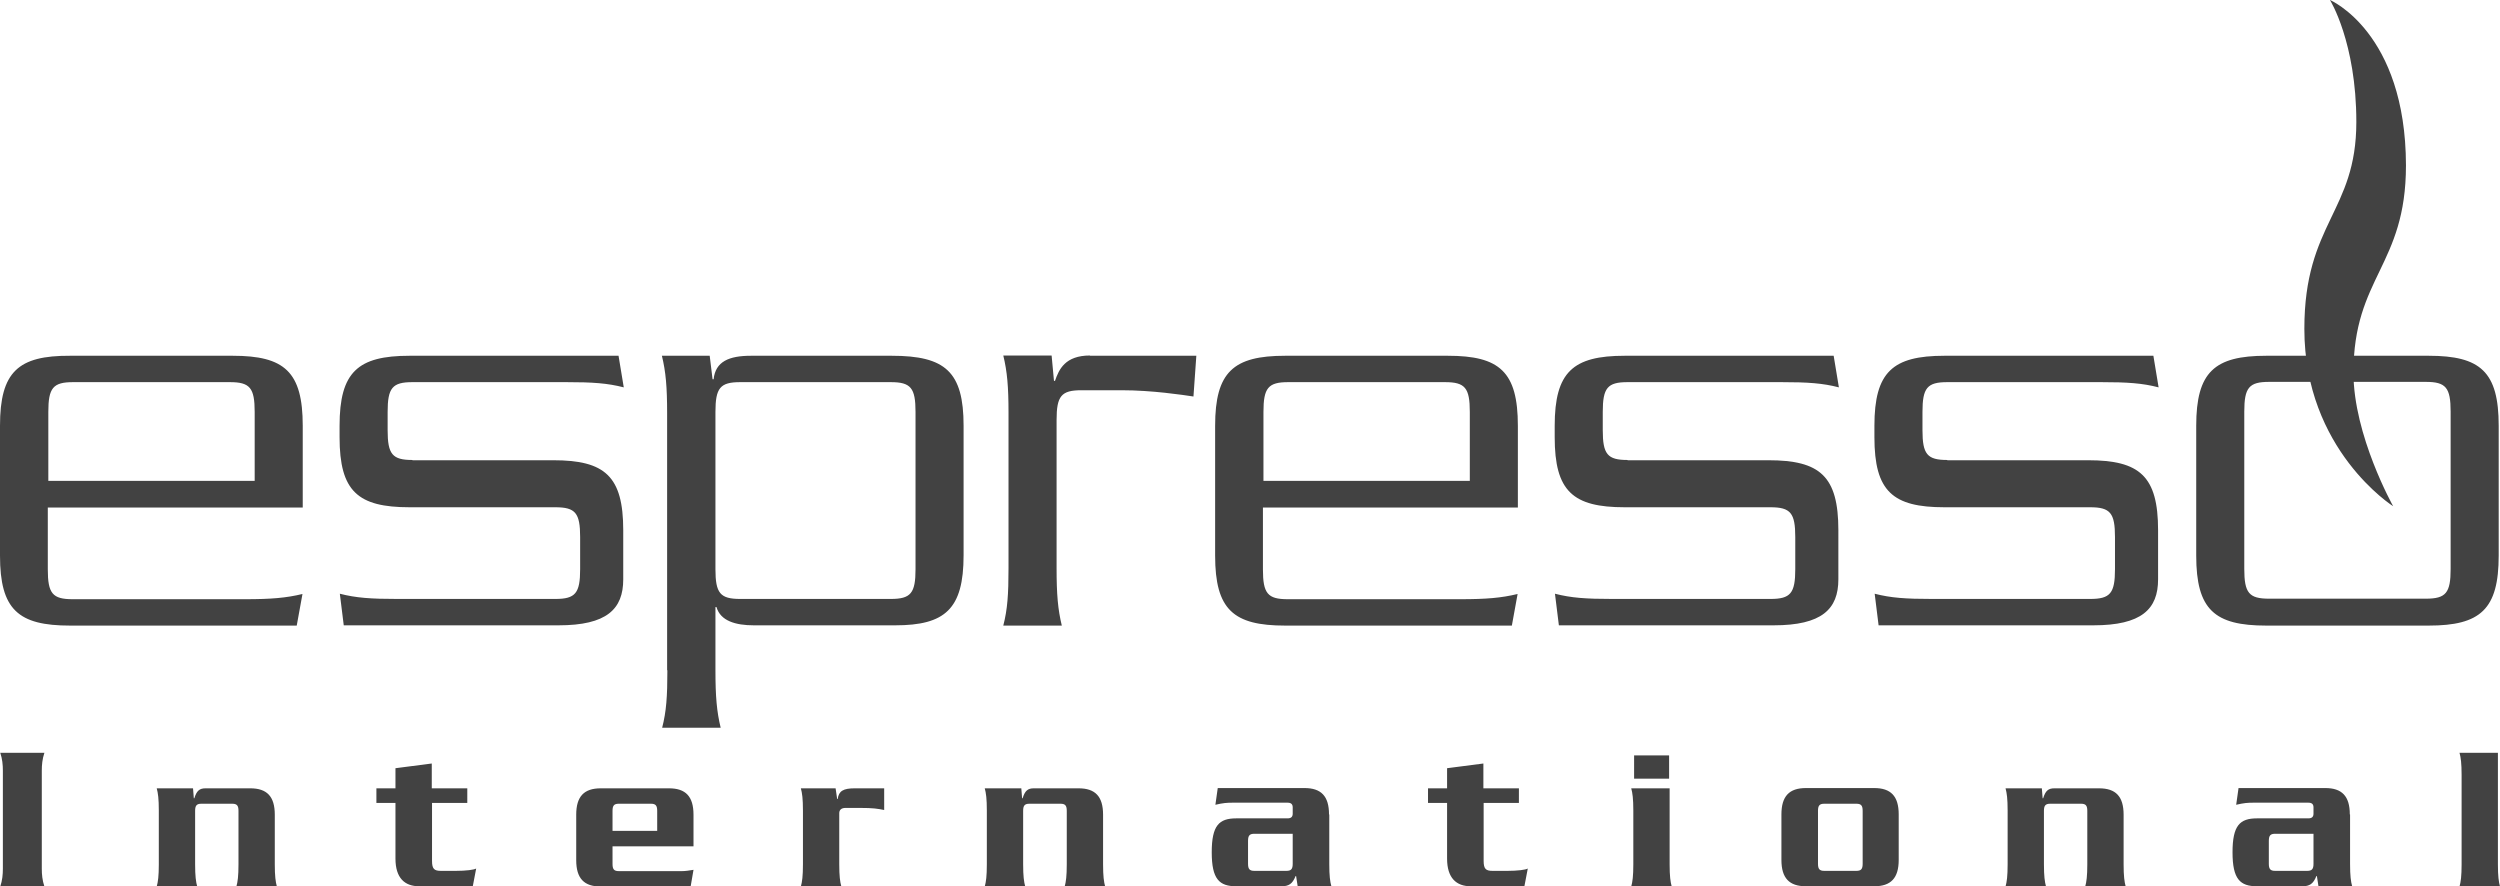 <?xml version="1.0" encoding="utf-8"?>
<!-- Generator: Adobe Illustrator 27.8.0, SVG Export Plug-In . SVG Version: 6.00 Build 0)  -->
<svg version="1.1" id="Ebene_1" xmlns="http://www.w3.org/2000/svg" xmlns:xlink="http://www.w3.org/1999/xlink" x="0px" y="0px"
	 viewBox="0 0 957.1 339.3" style="enable-background:new 0 0 957.1 339.3;" xml:space="preserve">
<style type="text/css">
	.st0{fill:#424242;}
</style>
<path class="st0" d="M928.7,146.2c7.7,0,9.5,2.2,9.5,11.4v60.2c0,9.2-1.8,11.4-9.5,11.4h-60c-7.7,0-9.5-2.2-9.5-11.4v-60.2
	c0-9.2,1.8-11.4,9.5-11.4H928.7z M956.6,163c0-20.7-7-26.8-26.8-26.8h-62.2c-19.8,0-26.8,6.2-26.8,26.8v49.7
	c0,20.7,7,26.8,26.8,26.8h62.2c19.8,0,26.8-6.2,26.8-26.8V163z M745.5,176.1c-7.7,0-9.5-2.2-9.5-11.4v-7c0-9.2,1.8-11.4,9.5-11.4
	h58.9c10.1,0,15.8,0.4,22,2l-2-12.1h-80c-19.8,0-26.8,6.2-26.8,26.8v4.4c0,20.7,7,26.8,26.8,26.8h55.8c7.7,0,9.5,2.2,9.5,11.4v12.3
	c0,9.2-1.8,11.4-9.5,11.4h-60.5c-10.1,0-15.8-0.4-22-2l1.5,12.1h82.2c18.5,0,24.8-6.2,24.8-17.6V203c0-20.7-7-26.8-26.8-26.8H745.5z
	 M623.1,176.1c-7.7,0-9.5-2.2-9.5-11.4v-7c0-9.2,1.8-11.4,9.5-11.4H682c10.1,0,15.8,0.4,22,2l-2-12.1h-80
	c-19.8,0-26.8,6.2-26.8,26.8v4.4c0,20.7,7,26.8,26.8,26.8h55.8c7.7,0,9.5,2.2,9.5,11.4v12.3c0,9.2-1.8,11.4-9.5,11.4h-60.5
	c-10.1,0-15.8-0.4-22-2l1.5,12.1h82.2c18.5,0,24.8-6.2,24.8-17.6V203c0-20.7-7-26.8-26.8-26.8H623.1z M581.1,194.2V163
	c0-20.7-7-26.8-26.8-26.8H492c-19.8,0-26.8,6.2-26.8,26.8v49.7c0,20.7,7,26.8,26.8,26.8h86.8l2.2-12.1c-6.2,1.5-11.9,2-22,2h-66
	c-7.7,0-9.5-2.2-9.5-11.4v-23.7H581.1z M483.7,184.1v-26.4c0-9.2,1.8-11.4,9.5-11.4h60c7.7,0,9.5,2.2,9.5,11.4v26.4H483.7z
	 M417.3,136.1c-9.5,0-11.9,5.3-13.4,9.7h-0.4l-0.9-9.7h-18.5c1.5,6.2,2,11.9,2,22v59.4c0,10.1-0.4,15.8-2,22h22.4
	c-1.5-6.2-2-11.9-2-22v-56.7c0-9.2,1.8-11.4,9.5-11.4h15.4c11.7,0,23.5,1.8,27.5,2.4l1.1-15.6H417.3z M255.5,256.6
	c0,10.1-0.4,15.8-2,22h22.4c-1.5-6.2-2-11.9-2-22v-24.2h0.4c1.5,5.3,7.3,7,14.3,7h54.1c19.1,0,26.2-6.2,26.2-26.8V163
	c0-20.7-7-26.8-27.5-26.8h-53.9c-8.4,0-13.6,2.2-14.3,9h-0.4l-1.1-9h-18.3c1.5,6.2,2,11.9,2,22V256.6z M273.9,157.7
	c0-9.2,1.8-11.4,9.5-11.4H341c7.7,0,9.5,2.2,9.5,11.4v60.2c0,9.2-1.8,11.4-9.5,11.4h-57.6c-7.7,0-9.5-2.2-9.5-11.4V157.7z
	 M157.9,176.1c-7.7,0-9.5-2.2-9.5-11.4v-7c0-9.2,1.8-11.4,9.5-11.4h58.9c10.1,0,15.8,0.4,22,2l-2-12.1h-80
	c-19.8,0-26.8,6.2-26.8,26.8v4.4c0,20.7,7,26.8,26.8,26.8h55.8c7.7,0,9.5,2.2,9.5,11.4v12.3c0,9.2-1.8,11.4-9.5,11.4h-60.5
	c-10.1,0-15.8-0.4-22-2l1.5,12.1h82.2c18.5,0,24.8-6.2,24.8-17.6V203c0-20.7-7-26.8-26.8-26.8H157.9z M115.9,194.2V163
	c0-20.7-7-26.8-26.8-26.8H26.8C7,136.1,0,142.3,0,163v49.7c0,20.7,7,26.8,26.8,26.8h86.8l2.2-12.1c-6.2,1.5-11.9,2-22,2h-66
	c-7.7,0-9.5-2.2-9.5-11.4v-23.7H115.9z M18.5,184.1v-26.4c0-9.2,1.8-11.4,9.5-11.4h60c7.7,0,9.5,2.2,9.5,11.4v26.4H18.5z M892,0
	c0,0,10.1,16.1,10.1,46.7c0,34.5-19.9,38.6-19.9,79.2c0,46.4,34,67.9,34,67.9s-15.2-27.1-15.2-51.1c0-36.7,20.1-40.9,20.1-79.4
	C921,12.3,892,0,892,0 M956.3,288.2h-14.7c0.5,1.8,0.8,4,0.8,8.5v34.2c0,4.5-0.3,6.7-0.8,8.5h15.5c-0.5-1.8-0.8-4-0.8-8.5V288.2z
	 M885.7,319.2v11.5c0,2-0.6,2.7-2.4,2.7H871c-1.8,0-2.4-0.7-2.4-2.7v-8.8c0-2,0.6-2.7,2.4-2.7H885.7z M899.6,311.8
	c0-7-3-10.1-9.4-10.1h-33.2l-0.9,6.4c3-0.7,4.4-0.8,6.7-0.8h20.9c1.3,0,2,0.5,2,1.8v2.4c0,1.3-0.7,1.8-2,1.8h-19.6
	c-6.6,0-9.4,2.7-9.4,13c0,10.3,2.9,13,9.4,13h17.3c2.8,0,4.2-0.9,5.4-3.9h0.2l0.6,3.9h12.9c-0.5-1.8-0.8-4-0.8-8.5V311.8z
	 M767.8,301.8c0.5,1.8,0.8,4,0.8,8.5v20.6c0,4.5-0.3,6.7-0.8,8.5h15.5c-0.5-1.8-0.8-4-0.8-8.5v-20.5c0-2,0.6-2.7,2.4-2.7h11.8
	c1.8,0,2.4,0.7,2.4,2.7v20.5c0,4.5-0.3,6.7-0.8,8.5h15.5c-0.5-1.8-0.8-4-0.8-8.5v-19c0-7-3-10.1-9.4-10.1h-17.1
	c-2.3,0-3.4,0.9-4.3,3.8H782l-0.3-3.8H767.8z M717.5,339.3c6.4,0,9.4-3.1,9.4-10.1v-17.4c0-7-3-10.1-9.4-10.1h-26.1
	c-6.4,0-9.4,3.1-9.4,10.1v17.4c0,7,3,10.1,9.4,10.1H717.5z M698.4,333.4c-1.8,0-2.4-0.7-2.4-2.7v-20.3c0-2,0.6-2.7,2.4-2.7h12.3
	c1.8,0,2.4,0.7,2.4,2.7v20.3c0,2-0.6,2.7-2.4,2.7H698.4z M625.6,298.1H639v-8.9h-13.4V298.1z M624.5,301.8c0.5,1.8,0.8,4,0.8,8.5
	v20.6c0,4.5-0.3,6.7-0.8,8.5H640c-0.5-1.8-0.8-4-0.8-8.5v-29.1H624.5z M581.4,301.8h-13.5v-9.5l-13.9,1.8v7.7h-7.3v5.6h7.3v21.3
	c0,7.4,3.5,10.6,9.1,10.6h20.5l1.3-6.8c-0.8,0.5-3.9,0.9-7.8,0.9h-5.7c-2.5,0-3.4-0.7-3.4-3.8v-22.2h13.5V301.8z M494.9,319.2v11.5
	c0,2-0.6,2.7-2.4,2.7h-12.3c-1.8,0-2.4-0.7-2.4-2.7v-8.8c0-2,0.6-2.7,2.4-2.7H494.9z M508.8,311.8c0-7-3-10.1-9.4-10.1h-33.2
	l-0.9,6.4c3-0.7,4.4-0.8,6.7-0.8h20.9c1.3,0,2,0.5,2,1.8v2.4c0,1.3-0.7,1.8-2,1.8h-19.6c-6.6,0-9.4,2.7-9.4,13c0,10.3,2.9,13,9.4,13
	h17.3c2.8,0,4.2-0.9,5.4-3.9h0.2l0.6,3.9h12.9c-0.5-1.8-0.8-4-0.8-8.5V311.8z M377,301.8c0.5,1.8,0.8,4,0.8,8.5v20.6
	c0,4.5-0.3,6.7-0.8,8.5h15.5c-0.5-1.8-0.8-4-0.8-8.5v-20.5c0-2,0.6-2.7,2.4-2.7H406c1.8,0,2.4,0.7,2.4,2.7v20.5
	c0,4.5-0.3,6.7-0.8,8.5h15.5c-0.5-1.8-0.8-4-0.8-8.5v-19c0-7-3-10.1-9.4-10.1h-17.1c-2.3,0-3.4,0.9-4.3,3.8h-0.2l-0.3-3.8H377z
	 M338.5,301.8h-11.3c-4.3,0-6.1,1-6.5,4.1h-0.2l-0.6-4.1h-13.3c0.5,1.8,0.8,4,0.8,8.5v20.6c0,4.5-0.3,6.7-0.8,8.5h15.5
	c-0.5-1.8-0.8-4-0.8-8.5v-19.6c0-1.3,0.9-2,2.4-2h5.3c5.4,0,7,0.3,9.5,0.8V301.8z M265.5,324v-12.1c0-7-3-10.1-9.4-10.1H230
	c-6.4,0-9.4,3.1-9.4,10.1v17.4c0,7,3,10.1,9.4,10.1h34.4l1.1-6.4c-1.7,0.3-3.2,0.5-4.4,0.5h-24.2c-1.8,0-2.4-0.7-2.4-2.7V324H265.5z
	 M234.5,318.1v-7.7c0-2,0.6-2.7,2.4-2.7h12.3c1.8,0,2.4,0.7,2.4,2.7v7.7H234.5z M178.8,301.8h-13.5v-9.5l-13.9,1.8v7.7h-7.3v5.6h7.3
	v21.3c0,7.4,3.5,10.6,9.1,10.6h20.5l1.3-6.8c-0.8,0.5-3.9,0.9-7.8,0.9h-5.7c-2.5,0-3.4-0.7-3.4-3.8v-22.2h13.5V301.8z M60,301.8
	c0.5,1.8,0.8,4,0.8,8.5v20.6c0,4.5-0.3,6.7-0.8,8.5h15.5c-0.5-1.8-0.8-4-0.8-8.5v-20.5c0-2,0.6-2.7,2.4-2.7h11.8
	c1.8,0,2.4,0.7,2.4,2.7v20.5c0,4.5-0.3,6.7-0.8,8.5H106c-0.5-1.8-0.8-4-0.8-8.5v-19c0-7-3-10.1-9.4-10.1H78.7
	c-2.3,0-3.4,0.9-4.3,3.8h-0.2l-0.3-3.8H60z M0.1,288.2c0.8,2.4,1,4.6,1,6.9v37.4c0,2.3-0.2,4.5-1,6.9H17c-0.8-2.4-1-4.6-1-6.9v-37.4
	c0-2.3,0.2-4.5,1-6.9H0.1z"/>
</svg>
